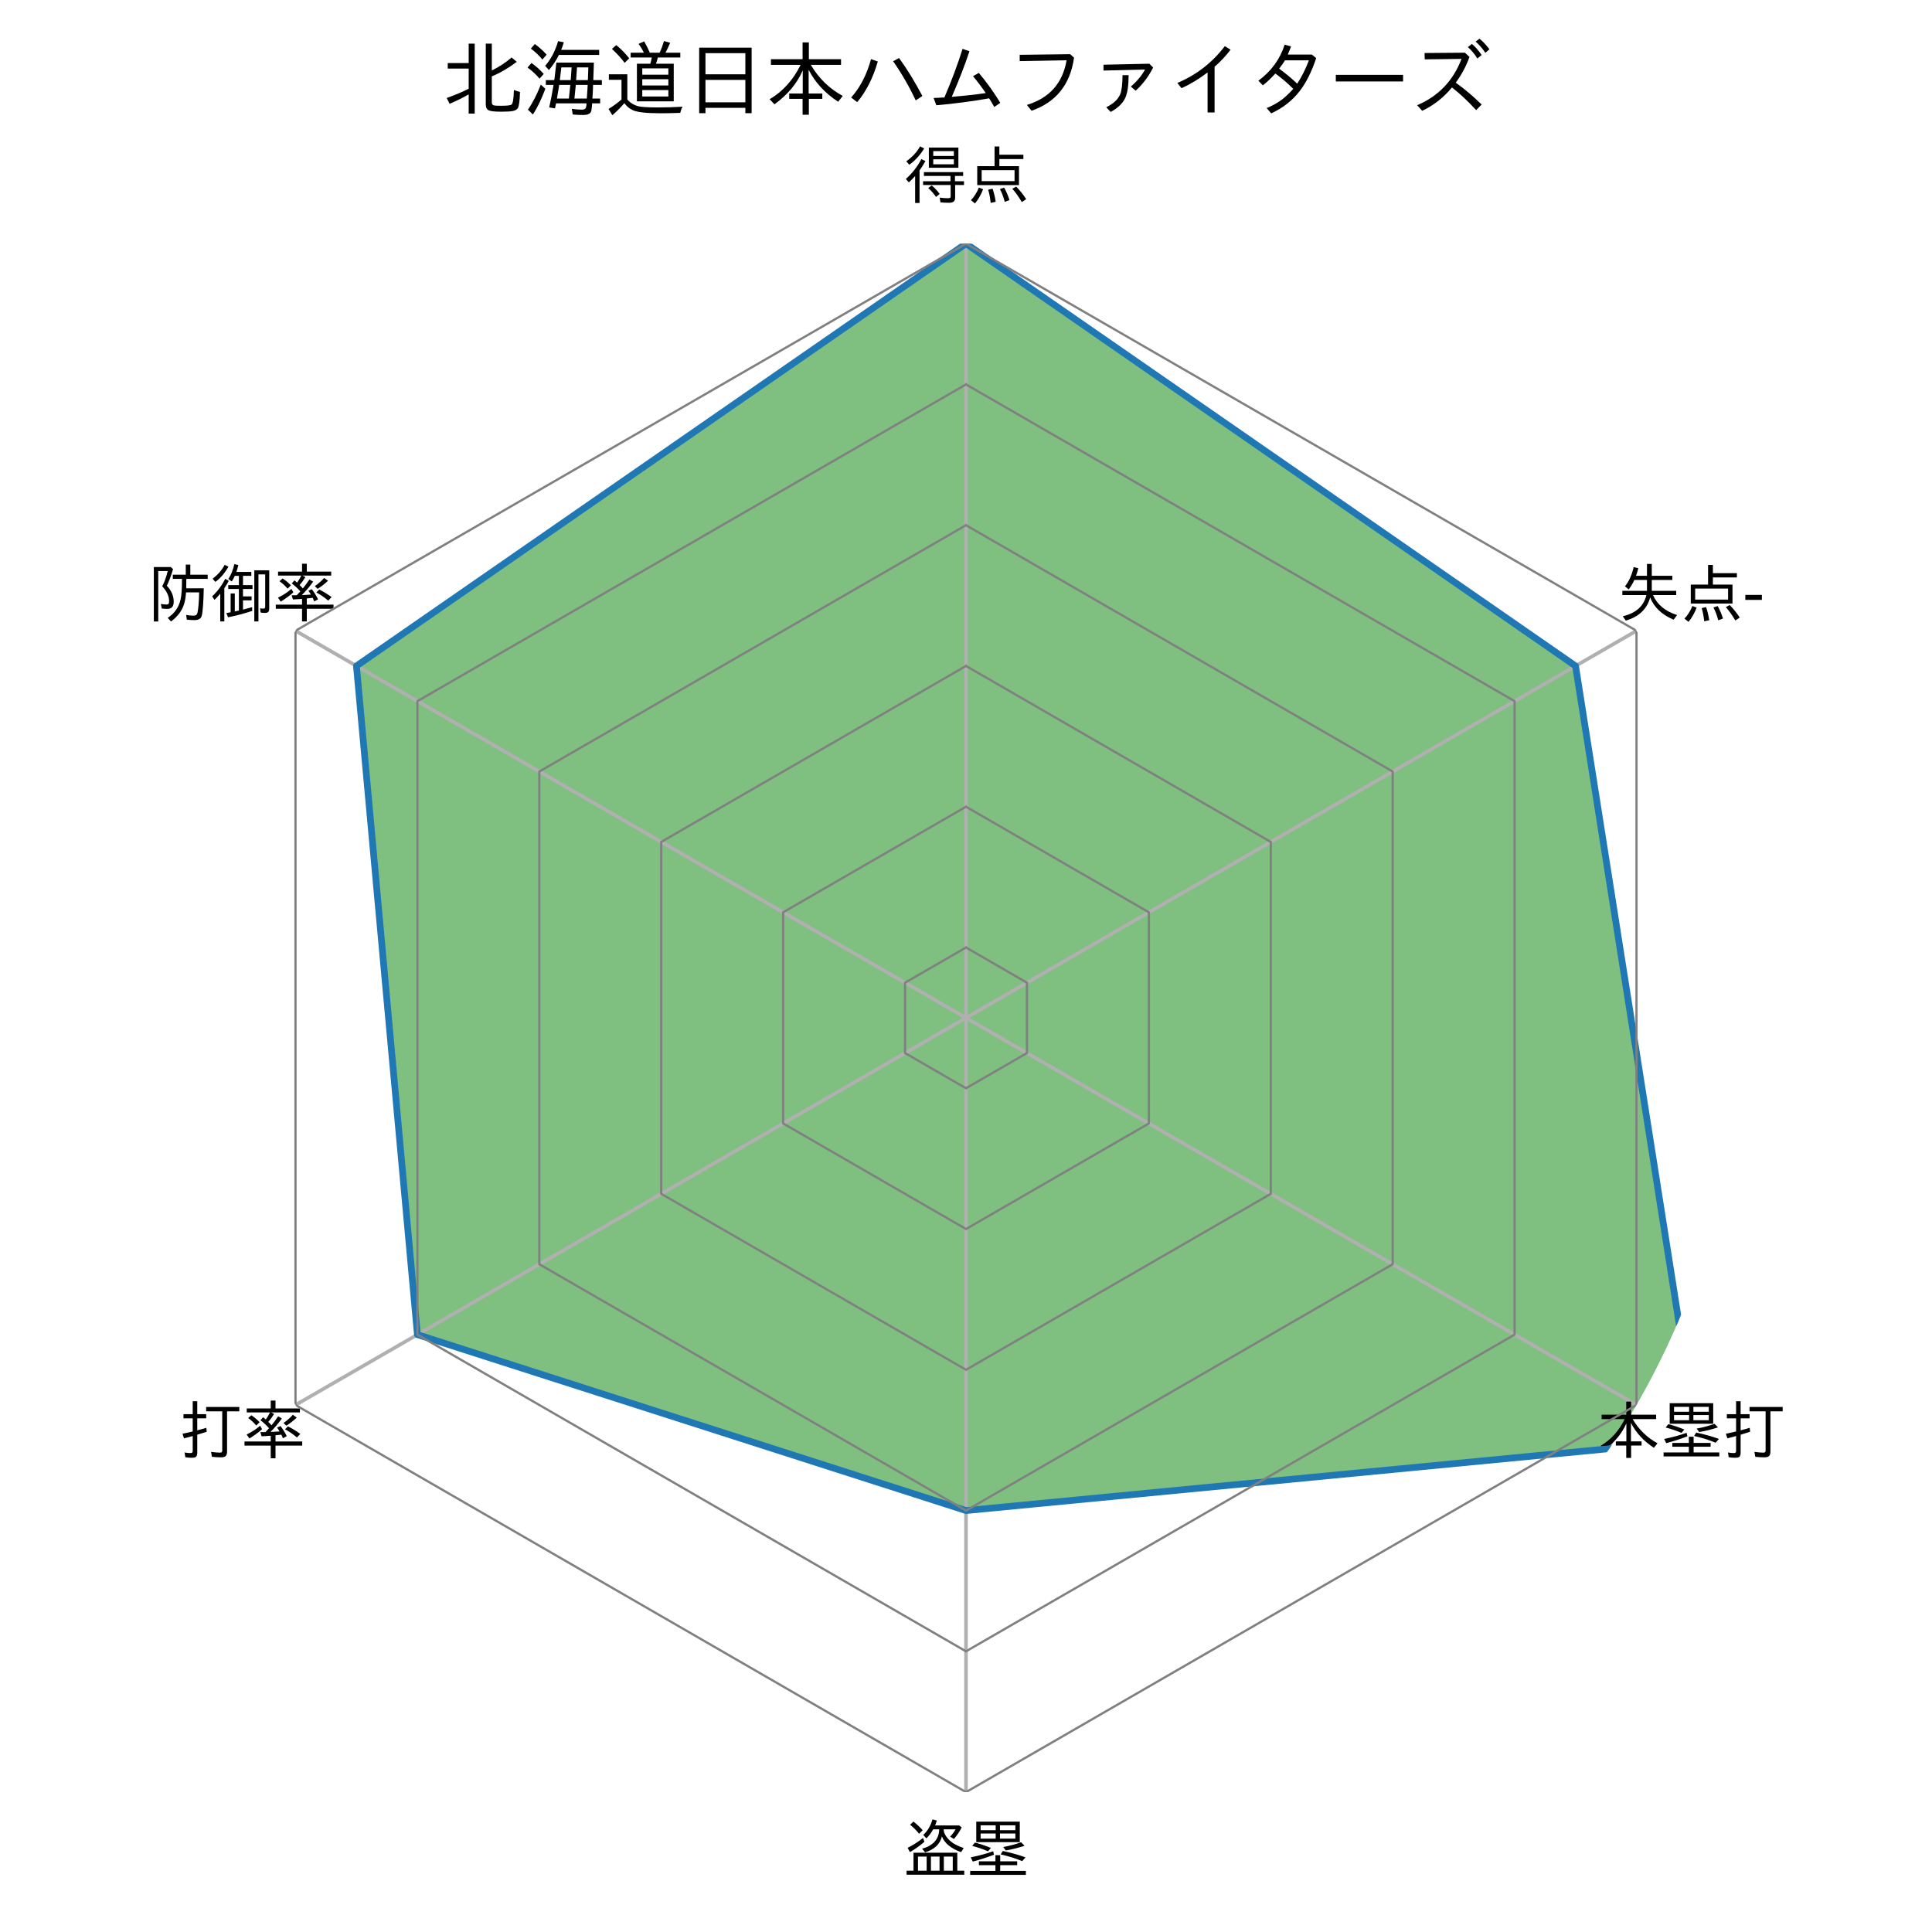 <?xml version="1.0" encoding="utf-8" standalone="no"?>
<!DOCTYPE svg PUBLIC "-//W3C//DTD SVG 1.1//EN"
  "http://www.w3.org/Graphics/SVG/1.1/DTD/svg11.dtd">
<svg xmlns:xlink="http://www.w3.org/1999/xlink" width="432pt" height="432pt" viewBox="0 0 432 432" xmlns="http://www.w3.org/2000/svg" version="1.1">
 <defs>
  <style type="text/css">*{stroke-linejoin: round; stroke-linecap: butt}</style>
 </defs>
 <g id="figure_1">
  <g id="patch_1">
   <path d="M 0 432 
L 432 432 
L 432 0 
L 0 0 
z
" style="fill: #ffffff"/>
  </g>
  <g id="axes_1">
   <g id="patch_2">
    <path d="M 389.12 227.6 
C 389.12 204.866 384.642 182.353 375.942 161.35 
C 367.242 140.346 354.49 121.261 338.414 105.186 
C 322.339 89.11 303.254 76.358 282.25 67.658 
C 261.247 58.958 238.734 54.48 216 54.48 
C 193.266 54.48 170.753 58.958 149.75 67.658 
C 128.746 76.358 109.661 89.11 93.586 105.186 
C 77.51 121.261 64.758 140.346 56.058 161.35 
C 47.358 182.353 42.88 204.866 42.88 227.6 
C 42.88 250.334 47.358 272.847 56.058 293.85 
C 64.758 314.854 77.51 333.939 93.586 350.014 
C 109.661 366.09 128.746 378.842 149.75 387.542 
C 170.753 396.242 193.266 400.72 216 400.72 
C 238.734 400.72 261.247 396.242 282.25 387.542 
C 303.254 378.842 322.339 366.09 338.414 350.014 
C 354.49 333.939 367.242 314.854 375.942 293.85 
C 384.642 272.847 389.12 250.334 389.12 227.6 
M 216 227.6 
C 216 227.6 216 227.6 216 227.6 
C 216 227.6 216 227.6 216 227.6 
C 216 227.6 216 227.6 216 227.6 
C 216 227.6 216 227.6 216 227.6 
C 216 227.6 216 227.6 216 227.6 
C 216 227.6 216 227.6 216 227.6 
C 216 227.6 216 227.6 216 227.6 
C 216 227.6 216 227.6 216 227.6 
C 216 227.6 216 227.6 216 227.6 
C 216 227.6 216 227.6 216 227.6 
C 216 227.6 216 227.6 216 227.6 
C 216 227.6 216 227.6 216 227.6 
C 216 227.6 216 227.6 216 227.6 
C 216 227.6 216 227.6 216 227.6 
C 216 227.6 216 227.6 216 227.6 
C 216 227.6 216 227.6 216 227.6 
z
" style="fill: #ffffff"/>
   </g>
   <g id="patch_3">
    <path d="M 216 54.48 
L 352.297 148.909 
L 379.556 322.029 
L 216 337.767 
L 93.333 298.422 
L 79.703 148.909 
L 216 54.48 
z
" clip-path="url(#pb4f652414c)" style="fill: #008000; opacity: 0.5; stroke: #008000; stroke-linejoin: miter"/>
   </g>
   <g id="matplotlib.axis_1">
    <g id="xtick_1">
     <g id="line2d_1">
      <path d="M 216 227.6 
L 216 54.48 
" clip-path="url(#pb4f652414c)" style="fill: none; stroke: #b0b0b0; stroke-width: 0.8; stroke-linecap: square"/>
     </g>
     <g id="text_1">
      <!-- 得点 -->
      <g transform="translate(202 44.393) scale(0.14 -0.14)">
       <defs>
        <path id="IPAexGothic-5f97" d="M 1613 2803 
L 1613 -447 
L 1172 -447 
L 1172 2247 
Q 850 1884 544 1613 
L 244 1953 
Q 1197 2800 1797 3938 
L 2200 3738 
Q 1916 3234 1613 2803 
z
M 5491 5088 
L 5491 3072 
L 2541 3072 
L 2541 5088 
L 5491 5088 
z
M 2981 4734 
L 2981 4250 
L 5038 4250 
L 5038 4734 
L 2981 4734 
z
M 2981 3919 
L 2981 3419 
L 5038 3419 
L 5038 3919 
L 2981 3919 
z
M 5147 2253 
L 5147 1728 
L 6050 1728 
L 6050 1350 
L 5166 1350 
L 5166 72 
Q 5166 -422 4584 -422 
Q 4134 -422 3700 -384 
L 3625 91 
Q 4097 31 4444 31 
Q 4644 31 4694 103 
Q 4719 144 4719 275 
L 4719 1350 
L 1966 1350 
L 1966 1728 
L 4700 1728 
L 4700 2253 
L 2050 2253 
L 2050 2638 
L 5966 2638 
L 5966 2253 
L 5147 2253 
z
M 288 3716 
Q 1213 4372 1666 5209 
L 2075 4997 
Q 1472 4009 591 3372 
L 288 3716 
z
M 3259 159 
Q 2856 728 2478 1044 
L 2822 1306 
Q 3253 963 3622 459 
L 3259 159 
z
" transform="scale(0.016)"/>
        <path id="IPAexGothic-70b9" d="M 3331 4372 
L 5728 4372 
L 5728 3944 
L 3331 3944 
L 3331 3231 
L 5288 3231 
L 5288 1338 
L 1122 1338 
L 1122 3231 
L 2850 3231 
L 2850 5197 
L 3331 5197 
L 3331 4372 
z
M 1563 2834 
L 1563 1734 
L 4847 1734 
L 4847 2834 
L 1563 2834 
z
M 494 -166 
Q 984 353 1288 1094 
L 1709 928 
Q 1378 81 897 -488 
L 494 -166 
z
M 2466 -434 
Q 2391 275 2216 884 
L 2650 984 
Q 2866 366 2966 -325 
L 2466 -434 
z
M 3866 -331 
Q 3681 384 3388 947 
L 3809 1088 
Q 4119 538 4341 -153 
L 3866 -331 
z
M 5569 -353 
Q 5088 466 4622 978 
L 5013 1191 
Q 5603 578 6009 -63 
L 5569 -353 
z
" transform="scale(0.016)"/>
       </defs>
       <use xlink:href="#IPAexGothic-5f97"/>
       <use xlink:href="#IPAexGothic-70b9" x="100"/>
      </g>
     </g>
    </g>
    <g id="xtick_2">
     <g id="line2d_2">
      <path d="M 216 227.6 
L 365.926 141.04 
" clip-path="url(#pb4f652414c)" style="fill: none; stroke: #b0b0b0; stroke-width: 0.8; stroke-linecap: square"/>
     </g>
     <g id="text_2">
      <!-- 失点- -->
      <g transform="translate(361.545 137.953) scale(0.14 -0.14)">
       <defs>
        <path id="IPAexGothic-5931" d="M 3000 4109 
L 3000 5294 
L 3481 5294 
L 3481 4109 
L 5534 4109 
L 5534 3694 
L 3481 3694 
L 3481 2606 
L 5919 2606 
L 5919 2184 
L 3603 2184 
Q 4241 744 6009 194 
L 5663 -272 
Q 3900 466 3316 1953 
Q 3131 1175 2547 572 
Q 1928 -66 881 -363 
L 588 72 
Q 2550 525 2944 2184 
L 544 2184 
L 544 2606 
L 3000 2606 
L 3000 3694 
L 1741 3694 
Q 1519 3194 1175 2747 
L 806 3059 
Q 1409 3800 1669 4972 
L 2138 4866 
Q 2034 4453 1906 4109 
L 3000 4109 
z
" transform="scale(0.016)"/>
        <path id="IPAexGothic-2d" d="M 1969 1703 
L 319 1703 
L 319 2203 
L 1969 2203 
L 1969 1703 
z
" transform="scale(0.016)"/>
       </defs>
       <use xlink:href="#IPAexGothic-5931"/>
       <use xlink:href="#IPAexGothic-70b9" x="100"/>
       <use xlink:href="#IPAexGothic-2d" x="200"/>
      </g>
     </g>
    </g>
    <g id="xtick_3">
     <g id="line2d_3">
      <path d="M 216 227.6 
L 365.926 314.16 
" clip-path="url(#pb4f652414c)" style="fill: none; stroke: #b0b0b0; stroke-width: 0.8; stroke-linecap: square"/>
     </g>
     <g id="text_3">
      <!-- 本塁打 -->
      <g transform="translate(357.051 325.073) scale(0.14 -0.14)">
       <defs>
        <path id="IPAexGothic-672c" d="M 3578 3463 
Q 4494 1903 6056 1050 
L 5697 600 
Q 4147 1619 3409 3084 
L 3409 1241 
L 4469 1241 
L 4469 825 
L 3425 825 
L 3425 -409 
L 2938 -409 
L 2938 825 
L 1900 825 
L 1900 1241 
L 2950 1241 
L 2950 3034 
Q 2288 1513 756 403 
L 378 794 
Q 1919 1703 2784 3463 
L 481 3463 
L 481 3903 
L 2938 3903 
L 2938 5209 
L 3425 5209 
L 3425 3903 
L 5922 3903 
L 5922 3463 
L 3578 3463 
z
" transform="scale(0.016)"/>
        <path id="IPAexGothic-5841" d="M 5369 5050 
L 5369 3000 
L 1025 3000 
L 1025 5050 
L 5369 5050 
z
M 1459 4684 
L 1459 4197 
L 2963 4197 
L 2963 4684 
L 1459 4684 
z
M 1459 3866 
L 1459 3353 
L 2963 3353 
L 2963 3866 
L 1459 3866 
z
M 4928 3353 
L 4928 3866 
L 3391 3866 
L 3391 3353 
L 4928 3353 
z
M 4928 4197 
L 4928 4684 
L 3391 4684 
L 3391 4197 
L 4928 4197 
z
M 3413 1088 
L 5109 1088 
L 5109 703 
L 3413 703 
L 3413 134 
L 5978 134 
L 5978 -263 
L 416 -263 
L 416 134 
L 2938 134 
L 2938 703 
L 1288 703 
L 1288 1088 
L 2938 1088 
L 2938 1703 
L 3413 1703 
L 3413 1088 
z
M 472 1484 
Q 1713 1734 2713 2094 
L 2791 1747 
Q 1791 1353 678 1063 
L 472 1484 
z
M 3713 2516 
Q 4738 2706 5497 2994 
L 5844 2638 
Q 4841 2313 3975 2175 
L 3713 2516 
z
M 5613 1106 
Q 4613 1519 3463 1778 
L 3672 2119 
Q 4913 1859 5938 1484 
L 5613 1106 
z
M 2200 2088 
Q 1431 2419 619 2625 
L 888 2956 
Q 1547 2803 2488 2425 
L 2200 2088 
z
" transform="scale(0.016)"/>
        <path id="IPAexGothic-6253" d="M 1403 3956 
L 1403 5244 
L 1856 5244 
L 1856 3956 
L 2750 3956 
L 2750 3541 
L 1856 3541 
L 1856 2344 
Q 2203 2425 2763 2594 
L 2803 2203 
Q 2394 2066 1856 1903 
L 1856 84 
Q 1856 -216 1703 -319 
Q 1588 -397 1313 -397 
Q 994 -397 666 -341 
L 591 134 
Q 900 72 1172 72 
Q 1403 72 1403 256 
L 1403 1775 
Q 1038 1663 531 1550 
L 384 2003 
Q 1113 2153 1319 2209 
Q 1381 2222 1403 2228 
L 1403 3541 
L 481 3541 
L 481 3956 
L 1403 3956 
z
M 4831 4238 
L 4831 213 
Q 4831 -122 4663 -250 
Q 4531 -353 4216 -353 
Q 3819 -353 3319 -300 
L 3234 191 
Q 3794 116 4138 116 
Q 4350 116 4350 319 
L 4350 4238 
L 2744 4238 
L 2744 4678 
L 6053 4678 
L 6053 4238 
L 4831 4238 
z
" transform="scale(0.016)"/>
       </defs>
       <use xlink:href="#IPAexGothic-672c"/>
       <use xlink:href="#IPAexGothic-5841" x="100"/>
       <use xlink:href="#IPAexGothic-6253" x="200"/>
      </g>
     </g>
    </g>
    <g id="xtick_4">
     <g id="line2d_4">
      <path d="M 216 227.6 
L 216 400.72 
" clip-path="url(#pb4f652414c)" style="fill: none; stroke: #b0b0b0; stroke-width: 0.8; stroke-linecap: square"/>
     </g>
     <g id="text_4">
      <!-- 盗塁 -->
      <g transform="translate(202 418.633) scale(0.14 -0.14)">
       <defs>
        <path id="IPAexGothic-76d7" d="M 3575 4281 
L 2975 4281 
Q 2703 3788 2297 3378 
L 1981 3719 
Q 2625 4303 2903 5275 
L 3341 5159 
Q 3250 4866 3166 4666 
L 5578 4666 
L 5822 4469 
Q 5472 3803 5041 3316 
L 4666 3559 
Q 4981 3866 5209 4281 
L 4019 4281 
Q 4028 3747 4613 3181 
Q 5084 2728 6022 2413 
L 5759 2003 
Q 4250 2550 3844 3572 
Q 3566 2419 2169 1984 
L 1869 2347 
Q 3547 2819 3575 4281 
z
M 5381 1947 
L 5381 153 
L 6078 153 
L 6078 -250 
L 319 -250 
L 319 153 
L 1009 153 
L 1009 1947 
L 5381 1947 
z
M 1456 1563 
L 1456 153 
L 2322 153 
L 2322 1563 
L 1456 1563 
z
M 4928 153 
L 4928 1563 
L 4038 1563 
L 4038 153 
L 4928 153 
z
M 2750 1563 
L 2750 153 
L 3609 153 
L 3609 1563 
L 2750 1563 
z
M 1566 3841 
Q 1209 4294 672 4744 
L 1003 5056 
Q 1569 4606 1925 4191 
L 1566 3841 
z
M 428 2438 
Q 1194 2806 1956 3419 
L 2103 3041 
Q 1363 2406 650 2009 
L 428 2438 
z
" transform="scale(0.016)"/>
       </defs>
       <use xlink:href="#IPAexGothic-76d7"/>
       <use xlink:href="#IPAexGothic-5841" x="100"/>
      </g>
     </g>
    </g>
    <g id="xtick_5">
     <g id="line2d_5">
      <path d="M 216 227.6 
L 66.074 314.16 
" clip-path="url(#pb4f652414c)" style="fill: none; stroke: #b0b0b0; stroke-width: 0.8; stroke-linecap: square"/>
     </g>
     <g id="text_5">
      <!-- 打率 -->
      <g transform="translate(39.949 325.073) scale(0.14 -0.14)">
       <defs>
        <path id="IPAexGothic-7387" d="M 3022 2847 
Q 3338 3231 3684 3744 
L 4053 3525 
Q 3506 2766 2919 2181 
L 3266 2200 
Q 3575 2209 3825 2234 
Q 3728 2406 3575 2616 
L 3913 2772 
Q 4244 2350 4541 1766 
L 4156 1547 
Q 4084 1753 3997 1913 
L 3856 1894 
Q 3709 1875 3416 1850 
L 3416 1228 
L 6084 1228 
L 6084 819 
L 3416 819 
L 3416 -447 
L 2941 -447 
L 2941 819 
L 322 819 
L 322 1228 
L 2941 1228 
L 2941 1803 
L 2881 1797 
Q 2306 1759 2031 1747 
L 1903 2163 
Q 2319 2163 2416 2169 
Q 2522 2269 2772 2553 
Q 2347 3028 1916 3347 
L 2184 3653 
L 2447 3425 
Q 2681 3744 2869 4128 
L 547 4128 
L 547 4525 
L 2941 4525 
L 2941 5313 
L 3416 5313 
L 3416 4525 
L 5853 4525 
L 5853 4128 
L 2972 4128 
L 3278 3981 
Q 2991 3509 2697 3188 
Q 2850 3041 3022 2847 
z
M 1497 2822 
Q 1128 3263 691 3566 
L 1000 3847 
Q 1409 3588 1831 3156 
L 1497 2822 
z
M 4219 3078 
Q 4794 3478 5147 3897 
L 5538 3616 
Q 5078 3178 4494 2803 
L 4219 3078 
z
M 5556 1631 
Q 4997 2109 4372 2444 
L 4659 2741 
Q 5356 2381 5894 1984 
L 5556 1631 
z
M 538 1925 
Q 1306 2297 1881 2803 
L 2075 2456 
Q 1622 2034 813 1528 
L 538 1925 
z
" transform="scale(0.016)"/>
       </defs>
       <use xlink:href="#IPAexGothic-6253"/>
       <use xlink:href="#IPAexGothic-7387" x="100"/>
      </g>
     </g>
    </g>
    <g id="xtick_6">
     <g id="line2d_6">
      <path d="M 216 227.6 
L 66.074 141.04 
" clip-path="url(#pb4f652414c)" style="fill: none; stroke: #b0b0b0; stroke-width: 0.8; stroke-linecap: square"/>
     </g>
     <g id="text_6">
      <!-- 防御率 -->
      <g transform="translate(32.949 137.953) scale(0.14 -0.14)">
       <defs>
        <path id="IPAexGothic-9632" d="M 3891 3803 
L 3891 3688 
Q 3891 3244 3878 2859 
L 5631 2859 
Q 5584 694 5428 116 
Q 5313 -313 4703 -313 
Q 4303 -313 3938 -269 
L 3878 206 
Q 4244 128 4634 128 
Q 4938 128 5003 422 
Q 5144 1081 5172 2456 
L 3859 2456 
Q 3822 1803 3675 1313 
Q 3356 281 2363 -453 
L 2031 -91 
Q 3047 572 3316 1741 
Q 3456 2331 3456 3694 
L 3456 3803 
L 2541 3803 
L 2541 4219 
L 3834 4219 
L 3834 5225 
L 4288 5225 
L 4288 4219 
L 6022 4219 
L 6022 3803 
L 3891 3803 
z
M 1944 3116 
Q 2631 2394 2631 1516 
Q 2631 806 1991 806 
Q 1719 806 1441 844 
L 1344 1297 
Q 1672 1241 1909 1241 
Q 2100 1241 2141 1356 
Q 2172 1453 2172 1588 
Q 2172 2316 1484 3059 
Q 1494 3075 1516 3125 
Q 1541 3175 1556 3206 
Q 1822 3731 2034 4581 
L 1088 4581 
L 1088 -450 
L 647 -450 
L 647 4984 
L 2341 4984 
L 2566 4772 
Q 2284 3822 1944 3116 
z
" transform="scale(0.016)"/>
        <path id="IPAexGothic-5fa1" d="M 3297 734 
Q 3572 800 4206 978 
L 4219 606 
Q 3034 209 1806 -31 
L 1634 391 
Q 1959 447 2063 466 
L 2063 2347 
L 2478 2347 
L 2478 550 
L 2625 581 
L 2759 613 
L 2888 641 
L 2888 2791 
L 1825 2791 
L 1825 3181 
L 2888 3181 
L 2888 4103 
L 2478 4103 
Q 2356 3813 2172 3541 
L 1831 3791 
Q 2222 4359 2434 5275 
L 2831 5184 
Q 2744 4800 2638 4494 
L 4128 4494 
L 4128 4103 
L 3297 4103 
L 3297 3181 
L 4250 3181 
L 4250 2791 
L 3297 2791 
L 3297 2053 
L 4153 2053 
L 4153 1656 
L 3297 1656 
L 3297 734 
z
M 1434 2869 
L 1434 -447 
L 1025 -447 
L 1025 2322 
Q 741 1984 450 1703 
L 219 2059 
Q 969 2744 1531 3809 
L 1875 3597 
Q 1675 3222 1434 2869 
z
M 5916 4653 
L 5916 853 
Q 5916 594 5819 500 
Q 5725 403 5475 403 
Q 5253 403 5053 441 
L 5006 866 
Q 5156 831 5334 831 
Q 5513 831 5513 1031 
L 5513 4250 
L 4841 4250 
L 4841 -447 
L 4425 -447 
L 4425 4653 
L 5916 4653 
z
M 263 3822 
Q 1038 4391 1466 5203 
L 1844 5019 
Q 1297 4047 538 3500 
L 263 3822 
z
" transform="scale(0.016)"/>
       </defs>
       <use xlink:href="#IPAexGothic-9632"/>
       <use xlink:href="#IPAexGothic-5fa1" x="100"/>
       <use xlink:href="#IPAexGothic-7387" x="200"/>
      </g>
     </g>
    </g>
   </g>
   <g id="matplotlib.axis_2"/>
   <g id="line2d_7">
    <path d="M 216 54.48 
L 352.297 148.909 
L 379.556 322.029 
L 216 337.767 
L 93.333 298.422 
L 79.703 148.909 
L 216 54.48 
" clip-path="url(#pb4f652414c)" style="fill: none; stroke: #1f77b4; stroke-width: 1.5; stroke-linecap: square"/>
   </g>
   <g id="line2d_8">
    <path d="M 216 227.6 
L 216 227.6 
L 216 227.6 
L 216 227.6 
L 216 227.6 
L 216 227.6 
L 216 227.6 
" clip-path="url(#pb4f652414c)" style="fill: none; stroke: #808080; stroke-width: 0.5; stroke-linecap: square"/>
   </g>
   <g id="line2d_9">
    <path d="M 216 211.862 
L 229.63 219.731 
L 229.63 235.469 
L 216 243.338 
L 202.37 235.469 
L 202.37 219.731 
L 216 211.862 
" clip-path="url(#pb4f652414c)" style="fill: none; stroke: #808080; stroke-width: 0.5; stroke-linecap: square"/>
   </g>
   <g id="line2d_10">
    <path d="M 216 180.385 
L 256.889 203.993 
L 256.889 251.207 
L 216 274.815 
L 175.111 251.207 
L 175.111 203.993 
L 216 180.385 
" clip-path="url(#pb4f652414c)" style="fill: none; stroke: #808080; stroke-width: 0.5; stroke-linecap: square"/>
   </g>
   <g id="line2d_11">
    <path d="M 216 148.909 
L 284.148 188.255 
L 284.148 266.945 
L 216 306.291 
L 147.852 266.945 
L 147.852 188.255 
L 216 148.909 
" clip-path="url(#pb4f652414c)" style="fill: none; stroke: #808080; stroke-width: 0.5; stroke-linecap: square"/>
   </g>
   <g id="line2d_12">
    <path d="M 216 117.433 
L 311.408 172.516 
L 311.408 282.684 
L 216 337.767 
L 120.592 282.684 
L 120.592 172.516 
L 216 117.433 
" clip-path="url(#pb4f652414c)" style="fill: none; stroke: #808080; stroke-width: 0.5; stroke-linecap: square"/>
   </g>
   <g id="line2d_13">
    <path d="M 216 85.956 
L 338.667 156.778 
L 338.667 298.422 
L 216 369.244 
L 93.333 298.422 
L 93.333 156.778 
L 216 85.956 
" clip-path="url(#pb4f652414c)" style="fill: none; stroke: #808080; stroke-width: 0.5; stroke-linecap: square"/>
   </g>
   <g id="line2d_14">
    <path d="M 216 54.48 
L 365.926 141.04 
L 365.926 314.16 
L 216 400.72 
L 66.074 314.16 
L 66.074 141.04 
L 216 54.48 
" clip-path="url(#pb4f652414c)" style="fill: none; stroke: #808080; stroke-width: 0.5; stroke-linecap: square"/>
   </g>
   <g id="text_7">
    <!-- 北海道日本ハムファイターズ -->
    <g transform="translate(99 24.48) scale(0.18 -0.18)">
     <defs>
      <path id="IPAexGothic-5317" d="M 2013 1172 
Q 1331 778 534 441 
L 309 891 
Q 1341 1263 2013 1613 
L 2013 3175 
L 388 3175 
L 388 3603 
L 2013 3603 
L 2013 5113 
L 2481 5113 
L 2481 -319 
L 2013 -319 
L 2013 1172 
z
M 3809 3028 
Q 4653 3438 5344 4038 
L 5747 3700 
Q 4797 2981 3809 2572 
L 3809 556 
Q 3809 350 3988 313 
Q 4106 288 4519 288 
Q 5184 288 5331 372 
Q 5494 466 5525 1509 
L 5997 1356 
Q 5969 328 5825 97 
Q 5719 -56 5459 -116 
Q 5191 -172 4556 -172 
Q 3791 -172 3578 -69 
Q 3341 34 3341 397 
L 3341 5113 
L 3809 5113 
L 3809 3028 
z
" transform="scale(0.016)"/>
      <path id="IPAexGothic-6d77" d="M 5484 3641 
Q 5472 3391 5463 3013 
L 5438 2278 
L 6103 2278 
L 6103 1906 
L 5419 1906 
L 5413 1650 
Q 5409 1600 5406 1488 
Q 5403 1388 5400 1331 
Q 5394 1222 5381 1038 
Q 5372 903 5369 847 
L 5969 847 
L 5969 475 
L 5350 475 
L 5328 206 
Q 5300 -106 5247 -203 
Q 5109 -428 4663 -428 
Q 4238 -428 3844 -391 
L 3769 50 
Q 4200 -13 4569 -13 
Q 4828 -13 4875 181 
Q 4903 266 4913 475 
L 2547 475 
Q 2506 322 2463 84 
L 2016 159 
Q 2172 844 2353 1906 
L 1753 1906 
L 1753 2278 
L 2406 2278 
L 2425 2381 
Q 2509 3041 2572 3641 
L 5484 3641 
z
M 3756 3269 
L 2956 3269 
Q 2875 2522 2847 2334 
Q 2847 2297 2841 2278 
L 3684 2278 
Q 3688 2303 3691 2356 
Q 3694 2413 3697 2444 
Q 3706 2578 3756 3269 
z
M 4172 3269 
L 4166 3153 
Q 4156 2953 4106 2278 
L 5016 2278 
L 5028 2547 
L 5034 2744 
L 5041 2903 
L 5053 3269 
L 4172 3269 
z
M 3653 1906 
L 2788 1906 
L 2756 1681 
Q 2738 1575 2678 1219 
Q 2641 984 2616 847 
L 3544 847 
Q 3628 1600 3653 1906 
z
M 4081 1906 
Q 4038 1413 3972 847 
L 4934 847 
Q 4941 941 4950 1072 
Q 4956 1188 4959 1216 
Q 4966 1313 4981 1541 
Q 4994 1781 5003 1906 
L 4081 1906 
z
M 2944 4628 
L 5894 4628 
L 5894 4238 
L 2769 4238 
Q 2463 3613 1994 3059 
L 1700 3388 
Q 2378 4159 2706 5306 
L 3153 5216 
Q 3034 4841 2944 4628 
z
M 1484 3878 
Q 1119 4334 588 4728 
L 900 5081 
Q 1372 4741 1816 4256 
L 1484 3878 
z
M 1266 2394 
Q 819 2916 331 3256 
L 638 3609 
Q 1191 3216 1591 2759 
L 1266 2394 
z
M 363 -13 
Q 916 775 1363 1931 
L 1719 1606 
Q 1253 384 753 -391 
L 363 -13 
z
" transform="scale(0.016)"/>
      <path id="IPAexGothic-9053" d="M 1831 781 
Q 2144 400 2663 256 
Q 3019 159 4222 159 
Q 5213 159 6119 216 
Q 5994 -3 5944 -263 
Q 5025 -294 4428 -294 
Q 2800 -294 2272 -63 
Q 1869 119 1600 491 
Q 1131 -53 666 -444 
L 372 44 
Q 881 344 1378 775 
L 1378 2303 
L 397 2303 
L 397 2731 
L 1831 2731 
L 1831 781 
z
M 3731 4038 
L 2088 4038 
L 2088 4409 
L 3113 4409 
Q 2931 4800 2700 5088 
L 3131 5288 
Q 3369 4897 3572 4409 
L 4338 4409 
Q 4519 4781 4678 5313 
L 5156 5178 
Q 4966 4728 4794 4409 
L 5944 4409 
L 5944 4038 
L 4203 4038 
Q 4184 3975 4166 3903 
Q 4122 3734 4050 3553 
L 5434 3553 
L 5434 634 
L 2575 634 
L 2575 3553 
L 3616 3553 
Q 3684 3788 3731 4038 
z
M 2991 3194 
L 2991 2700 
L 5016 2700 
L 5016 3194 
L 2991 3194 
z
M 2991 2347 
L 2991 1863 
L 5016 1863 
L 5016 2347 
L 2991 2347 
z
M 2991 1509 
L 2991 1006 
L 5016 1006 
L 5016 1509 
L 2991 1509 
z
M 1619 3622 
Q 1266 4113 634 4703 
L 972 4997 
Q 1531 4541 1978 3969 
L 1619 3622 
z
" transform="scale(0.016)"/>
      <path id="IPAexGothic-65e5" d="M 5231 4800 
L 5231 -288 
L 4744 -288 
L 4744 128 
L 1647 128 
L 1647 -288 
L 1159 -288 
L 1159 4800 
L 5231 4800 
z
M 1647 4372 
L 1647 2731 
L 4744 2731 
L 4744 4372 
L 1647 4372 
z
M 1647 2297 
L 1647 556 
L 4744 556 
L 4744 2297 
L 1647 2297 
z
" transform="scale(0.016)"/>
      <path id="IPAexGothic-30cf" d="M 459 928 
Q 1503 2097 2003 3909 
L 2528 3725 
Q 1969 1803 928 569 
L 459 928 
z
M 5472 703 
Q 4725 2303 3716 3750 
L 4178 3994 
Q 5081 2759 5988 1050 
L 5472 703 
z
" transform="scale(0.016)"/>
      <path id="IPAexGothic-30e0" d="M 609 891 
L 719 897 
L 884 903 
Q 1053 916 1263 925 
Q 1413 931 1447 934 
Q 2291 2888 2856 4706 
L 3394 4525 
Q 2841 2859 2019 981 
Q 3553 1109 4659 1275 
Q 4200 1950 3669 2588 
L 4122 2838 
Q 5075 1700 5788 513 
L 5319 194 
Q 5038 691 4922 866 
Q 2919 509 822 328 
L 609 891 
z
" transform="scale(0.016)"/>
      <path id="IPAexGothic-30d5" d="M 4966 4294 
L 5263 4019 
Q 4819 894 1966 -97 
L 1600 353 
Q 4234 1156 4684 3822 
L 1044 3756 
L 1044 4244 
L 4966 4294 
z
" transform="scale(0.016)"/>
      <path id="IPAexGothic-30a1" d="M 4859 3553 
L 5153 3256 
Q 4616 2194 3797 1459 
L 3425 1778 
Q 4156 2413 4525 3103 
L 1300 3022 
L 1300 3475 
L 4859 3553 
z
M 1513 172 
Q 2341 578 2600 1184 
Q 2769 1594 2778 2663 
L 3253 2663 
Q 3244 1444 2991 903 
Q 2703 269 1856 -191 
L 1513 172 
z
" transform="scale(0.016)"/>
      <path id="IPAexGothic-30a4" d="M 3131 -231 
L 3131 2875 
Q 2091 2088 1106 1656 
L 781 2059 
Q 3016 3000 4469 4916 
L 4916 4641 
Q 4384 3938 3675 3316 
L 3675 -231 
L 3131 -231 
z
" transform="scale(0.016)"/>
      <path id="IPAexGothic-30bf" d="M 4978 4263 
L 5313 3988 
Q 4797 2431 4056 1459 
Q 3191 325 1822 -300 
L 1466 109 
Q 2131 381 2613 738 
Q 3053 1066 3531 1600 
Q 2919 2225 2144 2791 
Q 1603 2203 1172 1875 
L 825 2234 
Q 2316 3328 2866 5031 
L 3359 4897 
Q 3325 4775 3109 4263 
L 4978 4263 
z
M 2894 3816 
Q 2709 3522 2438 3169 
Q 3194 2616 3841 2003 
Q 4366 2806 4747 3816 
L 2894 3816 
z
" transform="scale(0.016)"/>
      <path id="IPAexGothic-30fc" d="M 588 2688 
L 5809 2688 
L 5809 2175 
L 588 2175 
L 588 2688 
z
" transform="scale(0.016)"/>
      <path id="IPAexGothic-30ba" d="M 4359 4409 
L 4716 4078 
Q 4328 3000 3647 2081 
Q 4659 1363 5659 384 
L 5234 -50 
Q 4256 1016 3353 1709 
Q 2372 525 1044 -103 
L 653 331 
Q 3128 1384 4097 3928 
L 1241 3891 
L 1228 4384 
L 4359 4409 
z
M 5947 4397 
Q 5584 4941 5191 5269 
L 5491 5497 
Q 5875 5188 6266 4672 
L 5947 4397 
z
M 5325 3956 
Q 5034 4447 4591 4844 
L 4903 5088 
Q 5275 4781 5659 4231 
L 5325 3956 
z
" transform="scale(0.016)"/>
     </defs>
     <use xlink:href="#IPAexGothic-5317"/>
     <use xlink:href="#IPAexGothic-6d77" x="100"/>
     <use xlink:href="#IPAexGothic-9053" x="200"/>
     <use xlink:href="#IPAexGothic-65e5" x="300"/>
     <use xlink:href="#IPAexGothic-672c" x="400"/>
     <use xlink:href="#IPAexGothic-30cf" x="500"/>
     <use xlink:href="#IPAexGothic-30e0" x="600"/>
     <use xlink:href="#IPAexGothic-30d5" x="700"/>
     <use xlink:href="#IPAexGothic-30a1" x="800"/>
     <use xlink:href="#IPAexGothic-30a4" x="900"/>
     <use xlink:href="#IPAexGothic-30bf" x="1000"/>
     <use xlink:href="#IPAexGothic-30fc" x="1100"/>
     <use xlink:href="#IPAexGothic-30ba" x="1200"/>
    </g>
   </g>
  </g>
 </g>
 <defs>
  <clipPath id="pb4f652414c">
   <path d="M 389.12 227.6 
C 389.12 204.866 384.642 182.353 375.942 161.35 
C 367.242 140.346 354.49 121.261 338.414 105.186 
C 322.339 89.11 303.254 76.358 282.25 67.658 
C 261.247 58.958 238.734 54.48 216 54.48 
C 193.266 54.48 170.753 58.958 149.75 67.658 
C 128.746 76.358 109.661 89.11 93.586 105.186 
C 77.51 121.261 64.758 140.346 56.058 161.35 
C 47.358 182.353 42.88 204.866 42.88 227.6 
C 42.88 250.334 47.358 272.847 56.058 293.85 
C 64.758 314.854 77.51 333.939 93.586 350.014 
C 109.661 366.09 128.746 378.842 149.75 387.542 
C 170.753 396.242 193.266 400.72 216 400.72 
C 238.734 400.72 261.247 396.242 282.25 387.542 
C 303.254 378.842 322.339 366.09 338.414 350.014 
C 354.49 333.939 367.242 314.854 375.942 293.85 
C 384.642 272.847 389.12 250.334 389.12 227.6 
M 216 227.6 
C 216 227.6 216 227.6 216 227.6 
C 216 227.6 216 227.6 216 227.6 
C 216 227.6 216 227.6 216 227.6 
C 216 227.6 216 227.6 216 227.6 
C 216 227.6 216 227.6 216 227.6 
C 216 227.6 216 227.6 216 227.6 
C 216 227.6 216 227.6 216 227.6 
C 216 227.6 216 227.6 216 227.6 
C 216 227.6 216 227.6 216 227.6 
C 216 227.6 216 227.6 216 227.6 
C 216 227.6 216 227.6 216 227.6 
C 216 227.6 216 227.6 216 227.6 
C 216 227.6 216 227.6 216 227.6 
C 216 227.6 216 227.6 216 227.6 
C 216 227.6 216 227.6 216 227.6 
C 216 227.6 216 227.6 216 227.6 
z
"/>
  </clipPath>
 </defs>
</svg>
